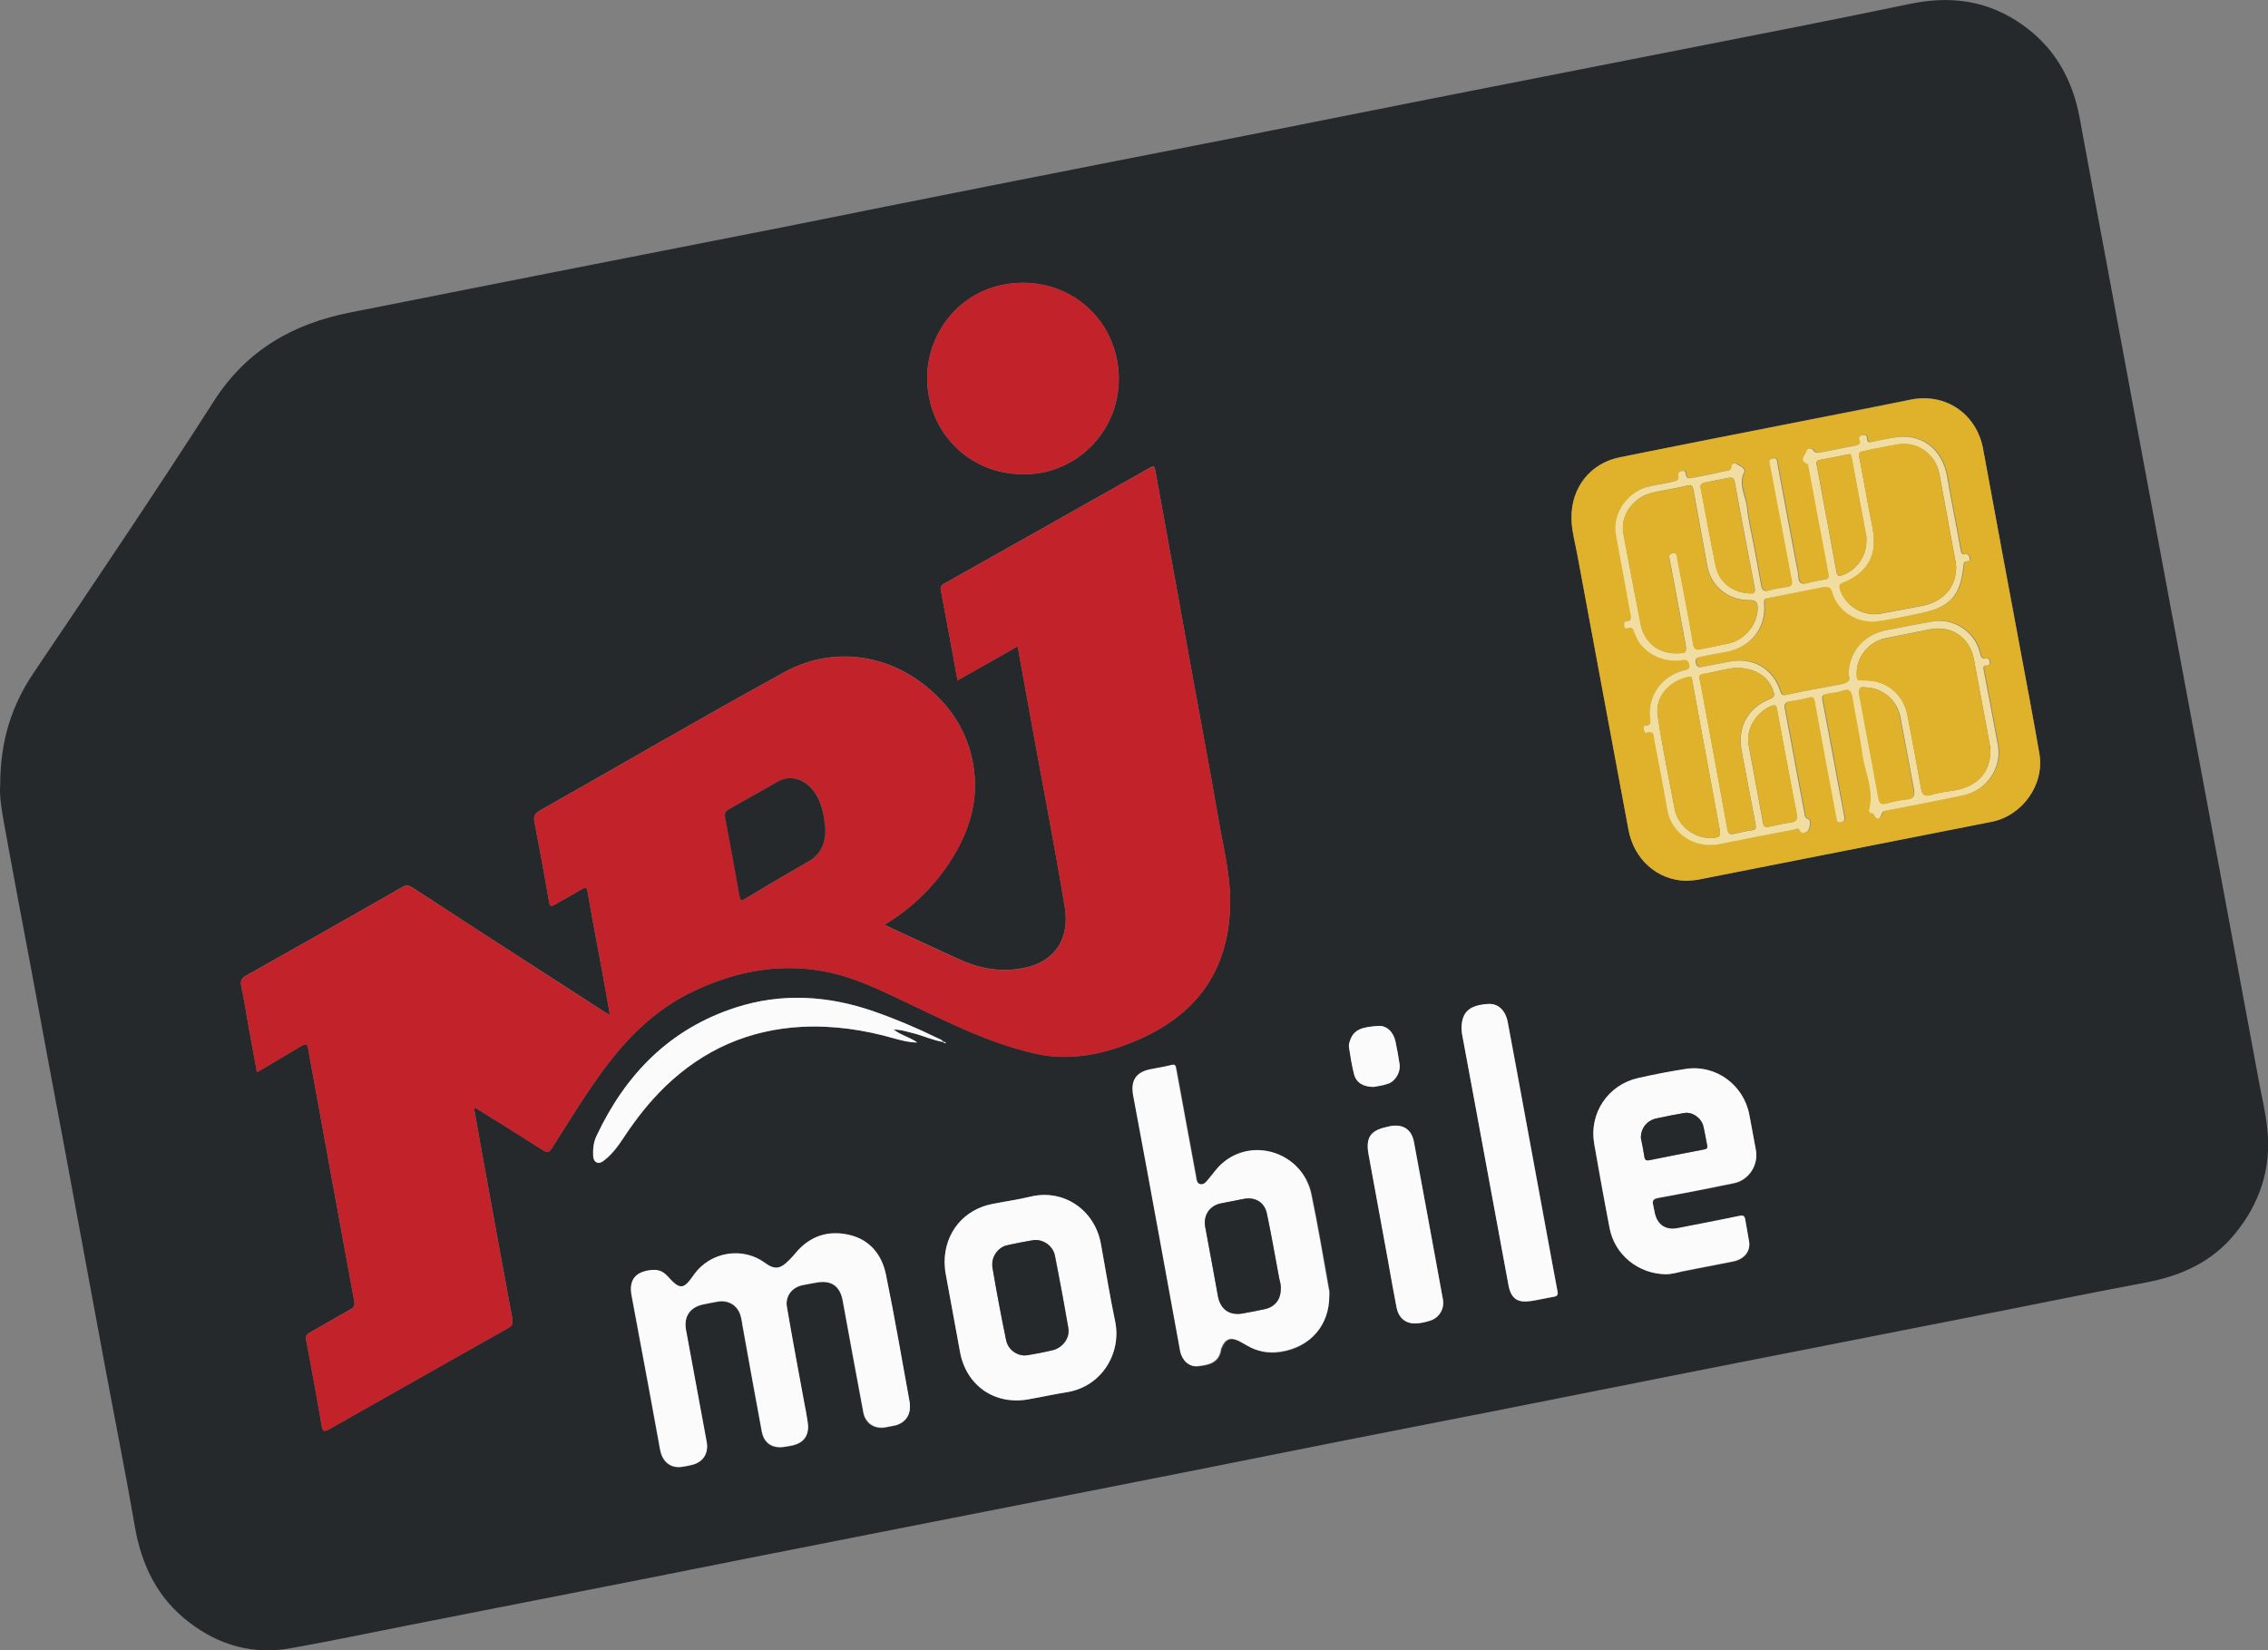 <?xml version="1.0" encoding="utf-8"?>
<!DOCTYPE svg PUBLIC "-//W3C//DTD SVG 1.1//EN" "http://www.w3.org/Graphics/SVG/1.1/DTD/svg11.dtd">
<svg x="0px" y="0px" width="100%" height="100%" viewBox="0, 0, 1000, 727.6" preserveAspectRatio="xMidYMid" font-size="0" id="Layer_1" xml:space="preserve" enable-background="new 0 0 1000 727.6" xmlns="http://www.w3.org/2000/svg" xmlns:xlink="http://www.w3.org/1999/xlink" xmlns:xml="http://www.w3.org/XML/1998/namespace" version="1.1">
  <rect x="0" y="0" width="1000" height="727.6" fill="#808080" stroke="none"/>
  <style xml:space="preserve" type="text/css">
	.st0{fill:#25292B;}
	.st1{fill:#C2222A;}
	.st2{fill:#E0B12A;}
	.st3{fill:#FCFBFB;}
	.st4{fill:#F1DD9F;}
</style>
  <g id="E7NabW.tif" xml:space="preserve">
    <g xml:space="preserve">
      <path d="M0.1 346 C0.1 327 5 311.3 14.7 296.9 C41.5 257.1 68.4 217.3 94.3 176.9 C108.7 154.4 129.1 142.8 154.4 137.8 C183.4 132.1 212.3 126.3 241.3 120.6 C276.2 113.7 311.2 106.9 346.1 100 C376 94 405.8 88 435.7 82.1 C473.5 74.6 511.4 67.2 549.2 59.8 C576 54.5 602.8 49.1 629.7 43.8 C664.6 36.9 699.6 30.1 734.5 23.2 C770.4 16.1 806.3 9.2 842.2 1.7 C860.4 -2.1 877 0.3 892.1 11.2 C906.2 21.3 913.9 35.3 917 52.2 C921.2 75.4 925.6 98.5 929.9 121.7 C934 143.8 938.1 165.9 942.2 188 C946.5 210.9 950.7 233.8 955 256.6 C959.5 280.7 964 304.9 968.5 329 C972.6 351 976.7 373 980.8 395 C985.9 422.5 991 450 996.1 477.4 C997.4 484.2 999 491.1 999.7 498 C1001.5 515.3 996.4 530.7 985.4 544.1 C975.2 556.6 961.5 562.7 945.9 565.6 C918.7 570.7 891.7 576.3 864.6 581.6 C826.7 589.1 788.7 596.5 750.7 604 C720 610.1 689.3 616.2 658.5 622.3 C628.6 628.2 598.6 634 568.7 640 C542 645.3 515.3 650.7 488.6 655.9 C453.7 662.8 418.7 669.6 383.8 676.5 C350.1 683.1 316.5 689.8 282.8 696.5 C249.7 703 216.7 709.5 183.6 716 C165.2 719.6 146.8 723.5 128.3 726.8 C111.7 729.8 96.7 725.6 83.4 715.4 C69.5 704.8 62.5 690.4 59.5 673.4 C55.3 649 50.4 624.7 45.9 600.4 C40.2 569.8 34.6 539.2 28.9 508.6 C24 482.5 19.1 456.4 14.3 430.3 C10 407.5 5.7 384.8 1.6 362 C0.5 356 -0.3 350.2 0.1 346 z M415.9 459.5 C416 460 416.4 460 416.8 459.9 C416.9 459.9 416.9 459.8 417 459.7 C416.7 459.6 416.3 459.5 416 459.4 C415.3 458.4 414.1 458.1 413.1 457.6 C404.1 453.2 394.8 449.3 385.4 446 C365.3 439 344.8 437.7 324.4 444.3 C295.3 453.7 275.8 473.7 263.1 500.9 C261.9 503.5 261.4 506.2 261.6 509 C261.7 510.4 261.8 512 263.2 512.6 C264.5 513.2 265.7 512.3 266.7 511.5 C270.3 508.7 272.9 505 275.3 501.3 C280.6 493.3 286.4 485.8 293.4 479.1 C310.2 462.9 330.2 454.1 353.6 452.8 C367.5 452.1 381 454.1 394.3 457.9 C397.6 458.8 400.9 459.8 404.5 459.7 C401.4 457.4 397.6 456.6 394.1 454 C397.3 454 399.8 454.9 402.3 455.5 C406.9 456.6 411.2 458.7 415.9 459.5 z M268.9 447.5 C267.9 447 267.6 446.8 267.2 446.6 C255.5 439 243.7 431.5 232 423.9 C215.2 413.1 198.5 402.2 181.8 391.3 C180.3 390.4 179.2 390.1 177.5 391.1 C154.5 404.2 131.5 417.3 108.5 430.2 C106.4 431.4 105.9 432.7 106.4 435 C107.7 441 108.6 447.1 109.7 453.2 C110.9 459.6 112.1 466.1 113.3 472.8 C120.1 468.8 126.5 465.1 132.9 461.2 C134.8 460 135.6 460.2 135.9 462.5 C136.4 465.8 137.1 469.2 137.7 472.5 C143.8 506.3 150 540.1 156.2 573.8 C156.5 575.5 156.2 576.5 154.5 577.4 C148.5 580.7 142.6 584.3 136.6 587.6 C135.2 588.4 134.7 589.2 135 590.9 C137.4 603.4 139.7 615.9 141.8 628.5 C142.2 631.1 142.8 631.6 145.2 630.2 C171.4 615.3 197.6 600.5 223.9 585.7 C225.7 584.7 226.3 583.7 225.9 581.5 C221.3 556.7 216.8 532 212.3 507.2 C211.2 501 210.1 494.9 209 488.7 C210.1 488.6 210.7 489.2 211.4 489.6 C220.7 495.4 230.1 501.2 239.3 507.1 C241.3 508.4 242.1 508.2 243.4 506.2 C250.8 494.6 257.9 482.8 266.1 471.7 C276.9 457.1 289.4 444.7 306.1 436.9 C325.4 427.8 345.3 424.3 366.3 428.9 C378 431.5 388.6 436.8 399.4 441.9 C415.2 449.3 430.7 457.3 447.5 462.2 C454 464.1 460.6 465.8 467.4 466 C479.8 466.3 491.5 463.1 502.7 458.1 C528.8 446.5 542.3 426.4 542.4 397.5 C542.4 385.2 539.3 373.4 537.3 361.5 C533 336.8 528.3 312.1 523.9 287.5 C519.1 261.2 514.4 234.8 509.6 208.5 C509 205.1 508.9 205.1 506 206.8 C487.5 217.2 469 227.7 450.5 238.1 C439.3 244.4 428.1 250.7 416.9 257 C415.7 257.7 414.4 258.2 414.8 260.1 C417.3 273.3 419.7 286.4 422.2 300 C431.1 295 439.7 290.1 448.7 285 C450.9 297.1 453 308.7 455.1 320.3 C459.9 346.9 465.1 373.5 469.5 400.2 C471.6 413 465.9 423.9 451.6 426.8 C442.1 428.7 432.9 427.4 424.1 423.5 C417 420.4 410 417 402.9 413.8 C398.7 411.9 394.5 409.9 390 407.8 C391.3 406.9 392.1 406.4 393 405.9 C403.7 398.8 412.6 389.9 419.5 379 C428.1 365.3 432.2 350.7 428.6 334.5 C425.7 321.2 418.4 310.6 407.8 302.2 C389.1 287.4 365.5 285.7 346.2 296.2 C310 316 274.3 336.9 238.4 357.2 C236.3 358.4 235.1 359.4 235.6 362.2 C237.9 374 240.1 385.9 242.1 397.7 C242.5 399.8 243.2 399.7 244.6 398.9 C248.5 396.7 252.4 394.5 256.3 392.2 C257.9 391.3 258.6 390.7 259.1 393.3 C261.1 405 263.3 416.6 265.5 428.3 C266.7 434.5 267.7 440.7 268.9 447.5 z M743.6 388.4 C745.4 388.2 747.2 388.2 748.9 387.8 C792 379.3 835.1 370.8 878.2 362.3 C891.8 359.6 901.6 345.9 899.2 332.3 C896.6 317.2 893.7 302.1 890.9 287 C885.4 257.3 879.8 227.7 874.4 198 C871.5 182.4 857.8 173 842.3 176.2 C827.6 179.2 812.8 182 798 185 C770.1 190.5 742.1 196 714.2 201.6 C701.2 204.2 692.8 214.9 692.9 228.2 C692.9 233.8 694.5 239.2 695.5 244.7 C703 285.1 710.6 325.4 718 365.7 C720.4 379 730.8 388.3 743.6 388.4 z M401.2 620 C401.1 619.5 401.1 619 401 618.5 C397.6 599.8 394.4 581.1 390.6 562.5 C388.8 553.8 383.7 547 374.7 544.8 C365.4 542.5 357.2 545.1 350.8 552.6 C349.9 553.7 349 554.7 348 555.7 C344 559.7 341.6 560.3 337.1 557 C327.6 550 313.1 551.8 305.7 562.5 C301.2 568.9 299.7 569 294.4 563.1 C291.8 560.2 289.5 559.8 285.7 560.4 C279.6 561.4 277.3 565.1 278.4 571.4 C280.9 585 283.5 598.6 286 612.2 C287.7 621.3 289.3 630.4 291 639.5 C292 644.7 295.6 647.6 300.4 647 C302 646.8 303.5 646.4 305.1 646.1 C310 644.8 312.4 641 311.5 636 C308.5 619.6 305.4 603.1 302.4 586.7 C301.3 580.9 304.1 576.7 309.8 575.4 C312 574.9 314.3 574.5 316.5 574.1 C321.4 573.3 325.5 576 326.6 580.8 C326.9 582.1 327.1 583.3 327.3 584.6 C330.1 600.2 332.9 615.7 335.8 631.3 C336.8 636.4 340.3 638.9 345.5 638.2 C346.7 638 347.9 637.8 349 637.6 C354.3 636.6 356.8 633.2 356.1 627.7 C355.7 624.6 355.1 621.6 354.5 618.6 C352 604.6 349.3 590.6 346.9 576.6 C346.1 571.9 349 567.9 353.6 566.9 C355.7 566.4 357.9 566 360 565.7 C366.5 564.5 370.3 567.2 371.5 573.7 C374.5 590.1 377.5 606.6 380.6 623 C381.5 627.9 385.7 630.5 390.6 629.5 C392 629.2 393.4 629 394.7 628.7 C399 627.5 401.4 624.2 401.2 620 z M450.9 209.1 C473.3 209.7 493.2 191.4 493.3 167.2 C493.3 143.3 474.8 124.7 451 124.7 C424.8 124.8 408.8 145.9 408.8 166.6 C408.8 190.4 427.2 209.1 450.9 209.1 z M586.1 571.4 C586.1 570.4 586.3 569.4 586.1 568.4 C583.6 554.5 581.3 540.6 578.4 526.7 C574.5 508.4 552.4 501.1 538.8 513.5 C536.5 515.6 534.8 518.2 532.8 520.5 C531.9 521.5 530.8 522.7 529.3 522.3 C527.9 521.9 527.8 520.4 527.6 519.1 C524.6 503.2 521.7 487.2 518.8 471.3 C518.5 469.9 518.3 469.4 516.8 469.8 C513.7 470.5 510.6 471 507.4 471.7 C501 473 498.7 476.8 499.9 483.2 C503.8 504.1 507.7 525.1 511.5 546 C514.6 562.6 517.6 579.3 520.6 595.9 C521.4 600.1 524.6 602.9 528.2 602.6 C533 602.1 537.7 601.2 538.6 595.1 C538.6 594.8 538.8 594.5 538.9 594.3 C540.5 590.5 542.9 589.7 546.5 591.5 C547.7 592.1 548.8 592.8 549.9 593.4 C554.6 596.1 559.6 597.1 565.1 596.2 C577.8 594 586.1 584.5 586.1 571.4 z M734.6 561.9 C736.7 561.9 739.2 561.3 741.7 560.8 C749.2 559.3 756.7 557.9 764.2 556.4 C769.1 555.4 771.9 551.9 771.2 547.6 C770.7 544.4 770 541.1 769.5 537.9 C769.3 536.4 768.7 536 767.1 536.3 C758 538.2 748.9 539.9 739.9 541.7 C734.4 542.8 730.7 540.4 729.6 535 C729.4 533.8 729.2 532.6 728.9 531.5 C728.4 529.6 729 528.8 731.1 528.4 C742.2 526.3 753.4 524.2 764.5 521.9 C771.1 520.5 775.4 513.9 774.2 507.3 C773.3 502.1 772.3 496.9 771.3 491.7 C768.9 478.6 756.6 469.6 743.5 471.5 C736.3 472.6 729.2 474 722.1 475.6 C709 478.6 700.6 491.1 702.9 504.4 C705 516.9 707.3 529.3 709.7 541.7 C711.9 553.3 722.3 561.8 734.6 561.9 z M416.5 556.5 C416.6 558.1 416.6 559.7 416.9 561.3 C419 572.9 421.2 584.6 423.3 596.2 C426 610.9 438.4 619.7 453.2 617.1 C459 616.1 464.7 614.8 470.5 613.9 C486.1 611.3 494.5 596.4 491.7 582.8 C489.3 571.4 487.5 559.9 485.4 548.5 C482.7 533.5 468.9 524.2 454.3 527.7 C448.8 529 443.2 529.8 437.6 530.9 C424.9 533.3 416.5 543.6 416.5 556.5 z M644.4 453.8 C644.4 454 644.5 455 644.7 455.9 C646.5 466 648.4 476.1 650.3 486.1 C655.2 513 660.2 539.9 665.2 566.8 C666.3 572.6 669.1 574.6 675 573.8 C678.4 573.3 681.8 572.4 685.2 571.9 C686.7 571.6 687.1 570.9 686.8 569.5 C685.5 562.9 684.3 556.2 683.1 549.6 C678.2 523 673.3 496.4 668.4 469.8 C667.2 463.5 666.1 457.3 664.9 451 C663.9 445.5 660.6 442.4 656.1 442.8 C647.8 443.3 644.5 446.2 644.4 453.8 z M623.8 583.6 C626.2 583.6 628.6 583.1 630.8 582.4 C634.6 581.2 637 577.2 636.3 573.2 C632 550 627.8 526.8 623.5 503.6 C622.5 498.3 619 495.8 613.6 496.6 C612.8 496.7 612 496.9 611.3 497.1 C604.2 498.6 602.1 502 603.5 509.1 C606.4 524.7 609.3 540.4 612.1 556.1 C613.3 562.9 614.5 569.6 615.8 576.4 C616.5 580.9 619.5 583.5 623.8 583.6 z M605.7 479.3 C607.2 479 609.7 478.7 612 477.9 C615.3 476.8 617.6 472.8 617.1 469.3 C616.6 466 616 462.6 615.3 459.3 C614.4 455 611.4 452.1 607.6 452.4 C600.8 452.9 596.8 453.7 595.2 459 C594.9 459.9 594.6 461 594.8 461.9 C595.4 465.8 596.1 469.7 597 473.6 C597.9 477.3 601 479.3 605.7 479.3 z" xml:space="preserve" class="st0" style="fill:#25292B;" />
      <path d="M268.9 447.5 C267.7 440.7 266.6 434.5 265.5 428.4 C263.4 416.7 261.1 405.1 259.1 393.4 C258.7 390.8 257.9 391.4 256.3 392.3 C252.4 394.6 248.5 396.7 244.6 399 C243.2 399.8 242.4 399.9 242.1 397.8 C240 385.9 237.9 374.1 235.6 362.3 C235.1 359.5 236.2 358.5 238.4 357.3 C274.3 337 310 316.1 346.2 296.3 C365.4 285.8 389.1 287.5 407.8 302.3 C418.4 310.7 425.7 321.3 428.6 334.6 C432.2 350.7 428.1 365.4 419.5 379.1 C412.6 390 403.7 398.9 393 406 C392.2 406.5 391.3 407.1 390 407.9 C394.5 410 398.7 412 402.9 413.9 C410 417.2 417 420.5 424.1 423.6 C432.9 427.4 442.1 428.8 451.6 426.9 C466 424 471.6 413.1 469.5 400.3 C465.1 373.6 459.9 347 455.1 320.4 C453 308.8 450.9 297.1 448.7 285.1 C439.7 290.2 431.1 295.1 422.2 300.1 C419.7 286.6 417.3 273.4 414.8 260.2 C414.4 258.3 415.7 257.8 416.9 257.1 C428.1 250.8 439.3 244.5 450.5 238.2 C469 227.8 487.5 217.3 506 206.9 C508.9 205.3 508.9 205.2 509.6 208.6 C514.4 234.9 519.1 261.3 523.9 287.6 C528.4 312.3 533.1 336.9 537.3 361.6 C539.4 373.5 542.5 385.3 542.4 397.6 C542.3 426.5 528.8 446.5 502.7 458.2 C491.5 463.2 479.8 466.4 467.4 466.1 C460.6 465.9 454 464.3 447.5 462.3 C430.7 457.4 415.1 449.4 399.4 442 C388.7 436.9 378 431.6 366.3 429 C345.3 424.3 325.4 427.9 306.1 437 C289.4 444.8 276.9 457.2 266.1 471.8 C257.9 482.9 250.8 494.7 243.4 506.3 C242.1 508.3 241.3 508.4 239.3 507.2 C230.1 501.3 220.7 495.5 211.4 489.7 C210.7 489.3 210.2 488.7 209 488.8 C210.1 495 211.2 501.1 212.3 507.3 C216.8 532.1 221.3 556.9 225.9 581.6 C226.3 583.8 225.7 584.8 223.9 585.8 C197.7 600.6 171.4 615.4 145.2 630.3 C142.8 631.7 142.2 631.2 141.8 628.6 C139.6 616 137.3 603.5 135 591 C134.7 589.3 135.1 588.5 136.6 587.7 C142.6 584.3 148.5 580.8 154.5 577.5 C156.1 576.6 156.5 575.6 156.2 573.9 C150 540.1 143.9 506.3 137.7 472.6 C137.1 469.3 136.4 466 135.9 462.6 C135.6 460.3 134.8 460.1 132.9 461.3 C126.5 465.2 120 468.9 113.3 472.9 C112 466.2 110.8 459.7 109.7 453.3 C108.6 447.2 107.6 441.1 106.4 435.1 C105.9 432.8 106.3 431.5 108.5 430.3 C131.5 417.3 154.5 404.3 177.5 391.2 C179.2 390.2 180.3 390.5 181.8 391.4 C198.5 402.3 215.3 413.1 232 424 C243.7 431.6 255.5 439.2 267.2 446.7 C267.6 446.7 267.9 446.9 268.9 447.5 z M363.9 365.3 C363.3 360.4 362.8 354.3 359.1 349.2 C355 343.5 348.8 341.6 343.4 344.5 C336 348.6 328.7 352.9 321.3 357 C319.9 357.8 319.4 358.7 319.8 360.4 C322 371.8 324.1 383.3 326.1 394.8 C326.5 397.2 327 397.3 329 396.1 C338.1 390.7 347.2 385.3 356.3 380 C361.5 377 364 372.5 363.9 365.3 z" xml:space="preserve" class="st1" style="fill:#C2222A;" />
      <path d="M743.6 388.4 C730.8 388.2 720.4 379 718 365.8 C710.5 325.4 702.9 285.1 695.5 244.8 C694.5 239.3 692.9 233.9 692.9 228.3 C692.8 215 701.2 204.3 714.2 201.7 C742.1 196 770.1 190.6 798 185.1 C812.8 182.2 827.5 179.4 842.3 176.3 C857.8 173.1 871.6 182.5 874.4 198.1 C879.8 227.8 885.4 257.4 890.9 287.1 C893.7 302.2 896.6 317.2 899.2 332.4 C901.5 346 891.7 359.7 878.2 362.4 C835.1 370.9 792 379.4 748.9 387.9 C747.2 388.2 745.4 388.3 743.6 388.4 z M815.1 297.6 C816.3 300.6 814.1 301.3 811.3 301.8 C803.6 303.2 795.8 304.6 788.1 306.3 C786.2 306.7 785.7 306.2 785.2 304.6 C782 294.8 773.5 289.8 763.3 291.6 C759.3 292.3 755.3 293.1 751.3 293.9 C749.7 294.2 748.4 294.3 748 292.2 C747.6 290.2 748.7 289.8 750.2 289.5 C753.7 288.8 757.2 288.1 760.8 287.5 C772 285.7 779.2 276.8 778.1 265.9 C777.9 264.1 778.9 263.9 780.1 263.6 C788.2 262 796.3 260.4 804.4 258.8 C806.4 258.4 807.5 258.6 808.2 261.1 C810.5 269.7 819.6 274.9 827.8 273.9 C834.3 273.1 840.7 271.6 847.2 270.3 C860.2 267.6 864.7 262.6 866 249.4 C866.1 248.4 866.3 247.7 867.4 247.4 C868.2 247.2 869 247.2 868.7 246 C868.4 244.9 868.1 244.1 866.8 244.3 C865.4 244.6 865 243.8 864.8 242.5 C862.9 231.8 860.7 221.2 858.9 210.5 C856.8 197.8 847.5 190.7 835.2 192.9 C832.2 193.4 829.1 194 826.1 194.7 C824.6 195.1 823.5 195.1 823.5 193.2 C823.5 191.8 822.8 191.5 821.5 191.8 C820.4 192.1 819.7 192.6 820.2 193.9 C820.9 195.8 819.7 196.1 818.3 196.4 C813.2 197.4 808.1 198.4 803.1 199.4 C801.9 199.6 800.7 199.9 799.7 198.4 C798.8 197.1 797 198 796.8 198.8 C796.5 200.6 793.1 203 797.3 204.5 C797.6 204.6 797.7 205.6 797.8 206.2 C800.7 221.8 803.7 237.5 806.6 253.1 C806.9 254.4 806.6 255.1 805.1 255.4 C802.6 255.8 800 256.3 797.5 257 C794.6 257.8 793.3 257.1 793.2 254 C793.1 252.2 792.6 250.5 792.3 248.7 C789.5 233.9 786.8 219.2 784 204.4 C783.8 203.1 783.8 201.6 781.8 202.1 C779.8 202.6 780.5 203.9 780.8 205.2 C784 222.1 787.1 239 790.4 255.9 C790.8 257.8 790.1 258.4 788.4 258.7 C785.7 259.2 782.9 259.7 780.2 260.3 C778.1 260.8 777.1 260.2 776.8 258 C775.8 252 774.6 246.1 773.5 240.1 C772.5 234.7 771.1 229.4 770.6 223.9 C770.1 218.7 766.7 213.8 769.3 208.1 C770.2 206.3 767.1 205.4 765.7 204.3 C765.3 204 763.8 204.5 763.8 205.3 C763.8 207.7 761.9 207.4 760.7 207.7 C755.8 208.8 750.9 209.6 746.1 210.7 C744.6 211 743.9 210.6 743.6 209.1 C743.4 208.4 743.6 207.2 742 207.6 C740.7 207.9 740 208.4 740.3 209.8 C740.7 211.6 739.6 211.8 738.2 212.2 C733.9 213.2 729.5 213.5 725.4 215 C718.1 217.5 711.1 226 712.8 235.7 C714.8 247.4 717 259 719.2 270.6 C719.5 272.1 720.2 273.7 717.6 273.8 C716.3 273.9 716.4 274.9 716.5 275.8 C716.6 277 717.3 277.3 718.4 276.9 C719.9 276.3 720.4 277.1 720.8 278.5 C721.6 281.1 722.9 283.4 724.9 285.4 C729.8 290.3 735.7 292 742.4 291 C744.2 290.7 744.9 291.6 745.2 293.2 C745.5 295 744.4 295.1 743.2 295.4 C734 297.5 726.6 305.7 727.9 316.9 C728.1 318.3 728.3 319.8 726.1 319.8 C725 319.8 724.8 320.6 725.1 321.5 C725.3 322.2 725.4 323.4 726.5 323 C729.8 321.8 729.4 324.5 729.7 326.1 C731.7 336.4 733.8 346.8 735.5 357.2 C737.1 366.8 747 374.5 758.7 372.1 C769.6 369.9 780.6 367.8 791.5 365.7 C792.3 365.5 793.3 364.7 793.8 366 C794.6 367.9 796.1 367.3 797 366.6 C798.5 365.6 798.9 361.6 797.7 361.2 C795.8 360.6 796 359.2 795.8 357.9 C794.2 349.4 792.6 340.9 791 332.4 C789.8 325.8 788.6 319.3 787.3 312.7 C786.9 310.7 787.2 309.3 789.7 309.1 C792.5 308.8 795.2 308.2 797.9 307.5 C799.7 307 800.2 307.3 800.5 309.3 C803.6 326.3 806.8 343.3 810 360.4 C810.2 361.5 810.1 362.9 812.1 362.4 C813.9 362 813.6 360.9 813.4 359.7 C812.8 356.4 812.1 353.1 811.5 349.7 C809 336 806.5 322.3 803.8 308.6 C803.4 306.6 804.2 306.2 805.7 305.9 C808 305.5 810.5 305.3 812.7 304.5 C815.7 303.5 816.6 304.6 817.1 307.4 C818.4 315.6 820.3 323.8 821.4 332.1 C822.5 340.4 826.8 348.3 824.4 357 C824.2 357.7 824.6 358.4 825.5 358.5 C826.1 358.6 826.5 358.8 826.8 359.5 C827.9 362 829.4 360.5 829.8 359.3 C830.3 357.7 831.1 357.6 832.3 357.3 C843.5 355.1 854.8 353 866 350.6 C876.3 348.4 883 338.4 881.2 328.5 C879.2 317.5 877.1 306.6 875 295.7 C874.7 294.3 874.6 293.3 876.4 293.3 C877.2 293.3 877.7 292.9 877.6 292 C877.5 291.2 877.3 290.1 876.3 290.3 C873.5 290.8 873.6 288.7 873.1 287.1 C870.6 278.1 861.4 272.3 852.1 274 C845.2 275.2 838.4 276.5 831.6 277.9 C821.5 280.1 815.1 287.7 815.1 297.6 z" xml:space="preserve" class="st2" style="fill:#E0B12A;" />
      <path d="M401.2 620 C401.4 624.2 398.9 627.5 394.8 628.5 C393.4 628.8 392.1 629 390.7 629.3 C385.8 630.3 381.6 627.6 380.7 622.8 C377.6 606.4 374.6 589.9 371.6 573.5 C370.4 567.1 366.7 564.4 360.1 565.5 C357.9 565.9 355.8 566.3 353.7 566.7 C349.1 567.7 346.1 571.7 347 576.4 C349.4 590.4 352 604.4 354.6 618.4 C355.2 621.4 355.8 624.5 356.2 627.5 C356.9 632.9 354.4 636.3 349.1 637.4 C347.9 637.6 346.8 637.9 345.6 638 C340.4 638.7 336.8 636.2 335.9 631.1 C333 615.5 330.2 600 327.4 584.4 C327.2 583.1 327 581.8 326.7 580.6 C325.5 575.8 321.5 573.1 316.6 573.9 C314.3 574.3 312.1 574.7 309.9 575.2 C304.2 576.4 301.4 580.6 302.5 586.5 C305.5 602.9 308.6 619.4 311.6 635.8 C312.5 640.8 310.1 644.7 305.2 645.9 C303.7 646.3 302.1 646.6 300.5 646.8 C295.7 647.4 292.1 644.6 291.1 639.3 C289.4 630.2 287.8 621.1 286.1 612 C283.6 598.4 281 584.8 278.5 571.2 C277.3 564.9 279.7 561.3 285.8 560.2 C289.5 559.6 291.9 560 294.5 562.9 C299.8 568.8 301.4 568.7 305.8 562.3 C313.3 551.6 327.7 549.8 337.2 556.8 C341.7 560.1 344.1 559.6 348.1 555.5 C349.1 554.5 350 553.5 350.9 552.4 C357.2 544.9 365.4 542.3 374.8 544.6 C383.8 546.8 389 553.6 390.7 562.3 C394.5 580.9 397.7 599.6 401.1 618.3 C401.2 619 401.2 619.5 401.2 620 z" xml:space="preserve" class="st3" style="fill:#FCFBFB;" />
      <path d="M450.9 209.1 C427.2 209.1 408.8 190.4 408.8 166.6 C408.8 145.9 424.8 124.8 451 124.7 C474.8 124.6 493.3 143.2 493.3 167.2 C493.2 191.4 473.2 209.7 450.9 209.1 z" xml:space="preserve" class="st1" style="fill:#C2222A;" />
      <path d="M586.1 571.4 C586.1 584.5 577.8 593.9 564.8 596 C559.3 596.9 554.3 596 549.6 593.2 C548.5 592.6 547.4 591.9 546.2 591.3 C542.5 589.5 540.2 590.3 538.6 594.1 C538.5 594.4 538.3 594.7 538.3 594.9 C537.4 601 532.8 601.9 527.9 602.4 C524.3 602.8 521.1 599.9 520.3 595.7 C517.3 579.1 514.2 562.4 511.2 545.8 C507.4 524.9 503.5 503.9 499.6 483 C498.4 476.6 500.8 472.8 507.1 471.5 C510.2 470.9 513.4 470.4 516.5 469.6 C518 469.2 518.3 469.7 518.5 471.1 C521.4 487 524.4 503 527.3 518.9 C527.5 520.2 527.6 521.7 529 522.1 C530.5 522.6 531.6 521.4 532.5 520.3 C534.5 518 536.3 515.3 538.5 513.3 C552.1 500.9 574.3 508.2 578.1 526.5 C581 540.3 583.3 554.3 585.8 568.2 C586.2 569.4 586.1 570.4 586.1 571.4 z M564.7 568.4 C564.9 566.9 564.3 565.3 564 563.6 C562.2 554.1 560.6 544.6 558.6 535.2 C557.5 530 553.4 527.7 548.3 528.7 C544.9 529.4 541.5 530 538.1 530.7 C533.2 531.8 530.5 536 531.4 541 C533.3 551.2 535.1 561.3 537 571.5 C538.1 577.4 542.1 580.2 547.9 579.2 C551.1 578.6 554.4 578 557.6 577.3 C562.1 576.4 564.7 573.1 564.7 568.4 z" xml:space="preserve" class="st3" style="fill:#FCFBFB;" />
      <path d="M734.6 561.9 C722.3 561.8 711.9 553.2 709.7 541.5 C707.3 529.1 705.1 516.7 702.9 504.2 C700.6 490.9 709 478.4 722.1 475.4 C729.2 473.8 736.3 472.4 743.5 471.3 C756.6 469.4 768.8 478.4 771.3 491.5 C772.3 496.7 773.2 501.9 774.2 507.1 C775.4 513.7 771.1 520.4 764.5 521.7 C753.4 524 742.3 526.2 731.1 528.2 C729 528.6 728.4 529.4 728.9 531.3 C729.2 532.5 729.3 533.7 729.6 534.8 C730.8 540.2 734.5 542.6 739.9 541.5 C749 539.7 758.1 538 767.1 536.1 C768.7 535.8 769.2 536.2 769.5 537.7 C770 540.9 770.7 544.2 771.2 547.4 C771.9 551.7 769.1 555.2 764.2 556.2 C756.7 557.7 749.2 559.1 741.7 560.6 C739.2 561.3 736.6 561.9 734.6 561.9 z M723.5 501.9 C724 504.3 724.6 507.1 725 509.9 C725.2 511.5 725.8 511.9 727.3 511.6 C735.3 510 743.2 508.4 751.2 506.9 C752.5 506.7 752.9 506.3 752.7 505 C752.1 502.2 751.7 499.3 751 496.5 C750 492.8 746.1 490.2 742.6 490.8 C738.5 491.5 734.4 492.3 730.3 493.2 C726.2 494.1 723.4 497.5 723.5 501.9 z" xml:space="preserve" class="st3" style="fill:#FCFBFB;" />
      <path d="M416.5 556.5 C416.5 543.6 425 533.3 437.6 530.9 C443.2 529.8 448.8 529 454.3 527.7 C468.9 524.1 482.7 533.5 485.4 548.5 C487.5 559.9 489.3 571.4 491.7 582.8 C494.5 596.4 486.1 611.3 470.5 613.9 C464.7 614.8 459 616.1 453.2 617.1 C438.4 619.6 426 610.9 423.3 596.2 C421.2 584.6 419 572.9 416.9 561.3 C416.6 559.7 416.6 558 416.5 556.5 z M456.5 546.8 C455.2 546.8 444.2 548.9 443.1 549.4 C439.4 551 437 554.8 437.7 559.1 C439.5 569.8 441.5 580.4 443.7 591 C444.6 595.4 449 598.3 453.1 597.6 C456.8 597 460.5 596.2 464.2 595.4 C468.7 594.3 471.9 589.9 471.1 585.6 C469.2 574.9 467.3 564.3 465.2 553.7 C464.3 549.7 460.5 546.8 456.5 546.8 z" xml:space="preserve" class="st3" style="fill:#FCFBFB;" />
      <path d="M644.4 453.8 C644.4 446.3 647.7 443.3 656 442.7 C660.5 442.4 663.8 445.4 664.8 450.9 C666 457.2 667.1 463.4 668.3 469.7 C673.2 496.3 678.1 522.9 683 549.5 C684.2 556.2 685.5 562.8 686.7 569.4 C687 570.9 686.6 571.6 685.1 571.8 C681.7 572.4 678.3 573.2 674.9 573.7 C669 574.6 666.2 572.6 665.1 566.7 C660.1 539.8 655.2 512.9 650.2 486 C648.3 475.9 646.5 465.8 644.6 455.8 C644.5 454.9 644.5 453.9 644.4 453.8 z" xml:space="preserve" class="st3" style="fill:#FCFBFB;" />
      <path d="M415.9 459.5 C411.2 458.7 406.8 456.6 402.2 455.5 C399.7 454.9 397.2 454 394 454 C397.5 456.7 401.3 457.4 404.4 459.7 C400.9 459.7 397.5 458.8 394.2 457.9 C380.9 454.1 367.4 452.1 353.5 452.8 C330.2 454 310.1 462.9 293.3 479.1 C286.4 485.8 280.5 493.3 275.2 501.3 C272.7 505.1 270.1 508.7 266.6 511.5 C265.6 512.3 264.4 513.2 263.1 512.6 C261.7 512 261.5 510.4 261.5 509 C261.4 506.2 261.8 503.4 263 500.9 C275.8 473.7 295.3 453.7 324.3 444.3 C344.7 437.7 365.2 439 385.3 446 C394.8 449.3 404 453.2 413 457.6 C414 458.1 415.2 458.4 415.9 459.4 L415.9 459.5 z" xml:space="preserve" class="st3" style="fill:#FCFBFB;" />
      <path d="M623.8 583.6 C619.5 583.6 616.6 581 615.7 576.3 C614.4 569.6 613.2 562.8 612 556 C609.1 540.3 606.3 524.7 603.4 509 C602.1 501.9 604.1 498.5 611.2 497 C612 496.8 612.7 496.6 613.5 496.5 C618.9 495.7 622.4 498.2 623.4 503.5 C627.7 526.7 632 549.9 636.2 573.1 C636.9 577 634.6 581 630.7 582.3 C628.5 583 626.2 583.6 623.8 583.6 z" xml:space="preserve" class="st3" style="fill:#FCFBFB;" />
      <path d="M605.7 479.3 C600.9 479.3 597.9 477.3 597 473.6 C596 469.8 595.4 465.8 594.8 461.9 C594.6 461 594.9 459.9 595.2 459 C596.9 453.8 600.8 452.9 607.6 452.4 C611.4 452.1 614.4 455.1 615.3 459.3 C616 462.6 616.6 465.9 617.1 469.3 C617.6 472.7 615.3 476.8 612 477.9 C609.7 478.7 607.2 479 605.7 479.3 z" xml:space="preserve" class="st3" style="fill:#FCFBFB;" />
      <path d="M416.1 459.4 C416.4 459.5 416.8 459.6 417.1 459.7 C417 459.8 417 459.9 416.9 459.9 C416.5 460 416.1 460 416 459.5 C415.9 459.5 416.1 459.4 416.1 459.4 z" xml:space="preserve" class="st3" style="fill:#FCFBFB;" />
      <path d="M363.9 365.3 C364 372.5 361.5 377 356.2 380 C347.1 385.3 337.9 390.6 328.9 396.1 C326.9 397.3 326.4 397.2 326 394.8 C324 383.3 321.9 371.9 319.7 360.4 C319.4 358.7 319.8 357.8 321.2 357 C328.6 352.9 335.9 348.6 343.3 344.5 C348.6 341.6 354.9 343.5 359 349.2 C362.8 354.4 363.3 360.5 363.9 365.3 z" xml:space="preserve" class="st0" style="fill:#25292B;" />
      <path d="M815.1 297.6 C815.1 287.7 821.5 280.1 831.3 278 C838.1 276.6 845 275.3 851.8 274.1 C861.1 272.4 870.3 278.2 872.8 287.2 C873.3 288.8 873.2 290.9 876 290.4 C877 290.2 877.2 291.3 877.3 292.1 C877.4 293 876.9 293.4 876.1 293.4 C874.2 293.4 874.4 294.5 874.7 295.8 C876.8 306.7 878.9 317.7 880.9 328.6 C882.7 338.6 876 348.5 865.7 350.7 C854.5 353.1 843.3 355.2 832 357.4 C830.8 357.6 829.9 357.8 829.5 359.4 C829.1 360.7 827.7 362.1 826.5 359.6 C826.2 358.9 825.8 358.7 825.2 358.6 C824.3 358.5 824 357.7 824.1 357.1 C826.5 348.4 822.2 340.5 821.1 332.2 C820 323.9 818.1 315.8 816.8 307.5 C816.3 304.7 815.5 303.5 812.4 304.6 C810.2 305.4 807.7 305.5 805.4 306 C803.9 306.3 803.1 306.7 803.5 308.7 C806.2 322.4 808.6 336.1 811.2 349.8 C811.8 353.1 812.5 356.4 813.1 359.8 C813.3 361 813.6 362.1 811.8 362.5 C809.8 362.9 809.9 361.6 809.7 360.5 C806.5 343.5 803.3 326.5 800.2 309.4 C799.9 307.5 799.4 307.2 797.6 307.6 C794.9 308.3 792.2 308.9 789.4 309.2 C786.8 309.5 786.6 310.8 787 312.8 C788.2 319.4 789.5 325.9 790.7 332.5 C792.3 341 793.8 349.5 795.5 358 C795.7 359.3 795.6 360.7 797.4 361.3 C798.6 361.7 798.2 365.6 796.7 366.7 C795.8 367.3 794.3 367.9 793.5 366.1 C793 364.8 792 365.6 791.2 365.8 C780.3 367.9 769.3 370 758.4 372.2 C746.7 374.6 736.9 367 735.2 357.3 C733.4 346.9 731.4 336.6 729.4 326.2 C729.1 324.6 729.5 322 726.2 323.1 C725.2 323.5 725 322.3 724.8 321.6 C724.6 320.7 724.8 319.9 725.8 319.9 C728 319.9 727.8 318.5 727.6 317 C726.3 305.8 733.8 297.6 742.9 295.5 C744.1 295.2 745.2 295 744.9 293.3 C744.6 291.7 743.9 290.8 742.1 291.1 C735.4 292 729.5 290.3 724.6 285.5 C722.6 283.5 721.4 281.2 720.5 278.6 C720 277.2 719.6 276.4 718.1 277 C717 277.4 716.3 277.1 716.2 275.9 C716.1 275 716 274 717.3 273.9 C719.8 273.8 719.1 272.2 718.9 270.7 C716.8 259.1 714.6 247.4 712.5 235.8 C710.8 226.1 717.8 217.6 725.1 215.1 C729.3 213.7 733.7 213.4 737.9 212.3 C739.4 211.9 740.4 211.7 740 209.9 C739.7 208.5 740.4 208 741.7 207.7 C743.2 207.3 743.1 208.5 743.3 209.2 C743.6 210.7 744.4 211.1 745.8 210.8 C750.7 209.8 755.6 208.9 760.4 207.8 C761.7 207.5 763.5 207.8 763.5 205.4 C763.5 204.6 765 204.1 765.4 204.4 C766.8 205.5 769.9 206.4 769 208.2 C766.3 213.9 769.8 218.8 770.3 224 C770.8 229.4 772.2 234.8 773.2 240.2 C774.3 246.2 775.5 252.1 776.5 258.1 C776.9 260.3 777.8 261 779.9 260.4 C782.6 259.7 785.3 259.2 788.1 258.8 C789.8 258.5 790.5 257.9 790.1 256 C786.9 239.1 783.7 222.2 780.5 205.3 C780.3 204 779.6 202.7 781.5 202.2 C783.6 201.7 783.5 203.2 783.7 204.5 C786.4 219.3 789.2 234 792 248.8 C792.3 250.6 792.8 252.3 792.9 254.1 C793 257.2 794.3 257.9 797.2 257.1 C799.7 256.4 802.2 255.9 804.8 255.5 C806.3 255.3 806.5 254.6 806.3 253.2 C803.3 237.6 800.4 221.9 797.5 206.3 C797.4 205.7 797.3 204.8 797 204.6 C792.8 203.1 796.2 200.7 796.5 198.9 C796.7 198 798.5 197.1 799.4 198.5 C800.4 200 801.5 199.7 802.8 199.5 C807.9 198.5 813 197.5 818 196.5 C819.4 196.2 820.7 195.9 819.9 194 C819.4 192.7 820.1 192.2 821.2 191.9 C822.4 191.6 823.2 191.9 823.2 193.3 C823.2 195.3 824.3 195.2 825.8 194.8 C828.8 194.1 831.8 193.5 834.9 193 C847.2 190.8 856.5 197.9 858.6 210.6 C860.4 221.3 862.6 231.9 864.5 242.6 C864.7 243.9 865.1 244.7 866.5 244.4 C867.9 244.2 868.2 245 868.4 246.1 C868.7 247.4 867.9 247.4 867.1 247.5 C866 247.7 865.8 248.4 865.7 249.5 C864.4 262.7 859.9 267.7 846.9 270.4 C840.5 271.7 834.1 273.2 827.5 274 C819.4 275 810.2 269.8 807.9 261.2 C807.2 258.8 806.1 258.6 804.1 258.9 C796 260.5 787.9 262.1 779.8 263.7 C778.6 263.9 777.6 264.1 777.8 266 C778.9 277 771.6 285.9 760.5 287.6 C757 288.2 753.5 288.9 749.9 289.6 C748.4 289.9 747.3 290.3 747.7 292.3 C748.2 294.4 749.4 294.4 751 294 C755 293.2 759 292.4 763 291.7 C773.2 289.9 781.7 294.9 784.9 304.7 C785.4 306.3 785.9 306.8 787.8 306.4 C795.5 304.7 803.2 303.3 811 301.9 C814.1 301.3 816.3 300.6 815.1 297.6 z M862.5 250.2 C862.5 249.8 862.4 248.6 862.2 247.5 C859.9 234.8 857.5 222.1 855.2 209.4 C853.6 200.5 845.8 194.6 837 196 C831.8 196.8 826.7 198 821.5 199 C820.1 199.3 819.4 199.7 819.8 201.6 C821.8 211.8 823.5 222.1 825.6 232.4 C828 244.5 824 252.4 812.6 257.1 C811.2 257.7 810.9 258.3 811.3 259.8 C813.5 267.2 821.6 272.1 829.4 270.6 C835.5 269.4 841.7 268.3 847.9 267.1 C856.7 265.3 862.5 259 862.5 250.2 z M877.6 331.4 C877.6 330.9 877.6 329.4 877.3 328.1 C875 315.6 872.6 303.1 870.3 290.6 C868.5 281.1 860.4 275.6 850.9 277.5 C844.3 278.8 837.6 280.2 831 281.5 C824.4 282.9 818.9 289.3 818.7 295.9 C818.6 300 818.6 300 822.6 300 C831.8 300 839.2 306.1 841 315.2 C843.1 325.9 845.1 336.7 847 347.5 C847.5 350.3 848.3 351.4 851.4 350.5 C854.9 349.4 858.6 349.1 862.2 348.4 C871.7 346.8 877.5 340.6 877.6 331.4 z M738.9 288.1 C743.5 288.1 743.9 287.8 743.1 283.6 C740.9 271.5 738.6 259.4 736.3 247.2 C736 245.8 735.4 244.3 737.5 243.9 C739.6 243.5 739.4 245.2 739.6 246.4 C742 258.9 744.4 271.4 746.6 284 C747 286.5 748.2 286.6 750 286.2 C754.1 285.4 758.2 284.6 762.3 283.7 C769.4 282.1 774.7 275.5 775 268.5 C775.1 265.6 774.3 264.6 771.2 264.6 C762 264.7 754.5 258.5 752.8 249.7 C752.2 246.4 751.6 243 751 239.7 C749.6 231.9 748.1 224 746.7 216.2 C746.4 214.6 746.1 213.5 743.9 214.1 C738.8 215.4 733.5 216.1 728.4 217.3 C720.1 219.2 714.4 227.3 715.8 235.1 C718.2 248.4 720.8 261.7 723.4 275 C724.9 283.1 731 288.1 738.9 288.1 z M765.7 294.5 C761.3 294.7 756.1 296.4 750.7 297.3 C749.2 297.5 749.2 298.5 749.5 299.8 C750.3 303.3 750.9 306.8 751.5 310.3 C754.9 328.8 758.4 347.3 761.7 365.8 C762 367.7 763 368.1 764.6 367.7 C767.2 367.1 769.8 366.5 772.5 366.1 C774.2 365.9 774.3 365.2 774.1 363.7 C772 353 770.1 342.2 768 331.5 C765.9 320.9 770.4 312.2 780.5 308.2 C782.3 307.5 782.5 306.7 782 305.1 C780.2 298.7 774.1 294.5 765.7 294.5 z M754 369.5 C758.2 369.5 758.8 368.9 758.2 365.6 C754.2 343.7 750.1 321.8 746.1 300 C746 299.2 746 298.3 744.8 298.5 C736.7 299.9 729.6 306.9 730.9 315.5 C732.9 329.3 735.8 343.1 738.4 356.8 C739.9 364.1 746.6 369.5 754 369.5 z M822.4 303.1 C819.9 302.5 819.4 304 819.9 306.3 C820.9 311.7 821.9 317.1 822.9 322.4 C824.7 332.3 826.6 342.2 828.4 352 C828.8 354.1 829.7 354.8 831.9 354.2 C834.9 353.4 837.9 352.7 841 352.4 C844.2 352.1 844.3 350.5 843.9 348 C841.9 337.3 839.9 326.7 837.9 316 C836.3 308.6 830.1 303.3 822.4 303.1 z M822.9 238.9 C822.9 238.2 823 237.5 822.9 236.8 C820.7 225 818.5 213.2 816.3 201.4 C816.1 200.3 815.7 200.1 814.7 200.4 C810.6 201.3 806.5 202 802.4 202.8 C801.1 203 800.7 203.6 801 205 C801.8 208.8 802.4 212.6 803.1 216.4 C805.3 228.3 807.6 240.2 809.7 252.1 C810 253.9 810.7 254.3 812.5 253.6 C818.6 251.3 822.9 245.3 822.9 238.9 z M770.8 326 C770.8 326.5 770.7 327 770.8 327.5 C773 339.4 775.2 351.3 777.4 363.2 C777.7 364.7 778.6 364.8 779.8 364.6 C783 364 786.2 363.1 789.4 362.7 C792.4 362.4 792.6 360.9 792.1 358.5 C790.9 352.6 789.8 346.6 788.7 340.7 C787 331.4 785.2 322.2 783.5 312.9 C783.2 311.1 782.7 310.6 780.8 311.4 C775 313.9 770.8 319.9 770.8 326 z M771.6 261.7 C772.9 261.8 774.1 261.6 773.7 259.3 C770.7 243.8 767.8 228.3 764.9 212.7 C764.6 210.8 763.8 210.4 762.2 210.7 C758.7 211.4 755.2 212.1 751.7 212.8 C750.3 213.1 749.6 213.7 749.9 215.2 C752.1 226.6 754.1 238.1 756.5 249.5 C757.9 256.7 763.8 261.4 771.6 261.7 z" xml:space="preserve" class="st4" style="fill:#F1DD9F;" />
      <path d="M564.7 568.4 C564.7 573.1 562.1 576.3 557.6 577.3 C554.4 578 551.2 578.6 547.9 579.2 C542 580.2 538.1 577.4 537 571.5 C535.2 561.3 533.3 551.2 531.4 541 C530.5 536.1 533.2 531.8 538.1 530.7 C541.5 530 544.9 529.4 548.3 528.7 C553.4 527.7 557.5 530.1 558.6 535.2 C560.6 544.6 562.2 554.1 564 563.6 C564.4 565.3 564.9 566.9 564.7 568.4 z" xml:space="preserve" class="st0" style="fill:#25292B;" />
      <path d="M723.5 501.9 C723.4 497.5 726.2 494.1 730.3 493.2 C734.4 492.3 738.5 491.5 742.6 490.8 C746.1 490.2 750 492.8 751 496.5 C751.7 499.3 752.1 502.1 752.7 505 C753 506.3 752.5 506.7 751.2 506.9 C743.2 508.4 735.2 510 727.3 511.6 C725.8 511.9 725.2 511.5 725 509.9 C724.6 507.1 724 504.3 723.5 501.9 z" xml:space="preserve" class="st0" style="fill:#25292B;" />
      <path d="M456.5 546.8 C460.6 546.8 464.3 549.6 465.1 553.7 C467.2 564.3 469.2 575 471 585.6 C471.8 589.9 468.6 594.3 464.1 595.4 C460.4 596.3 456.7 597 453 597.6 C448.9 598.3 444.5 595.4 443.6 591 C441.4 580.4 439.4 569.7 437.6 559.1 C436.9 554.8 439.3 550.9 443 549.4 C444.2 549 455.2 546.8 456.5 546.8 z" xml:space="preserve" class="st0" style="fill:#25292B;" />
      <path d="M862.5 250.2 C862.5 259 856.7 265.3 847.8 267 C841.7 268.2 835.5 269.3 829.3 270.5 C821.5 272 813.4 267.1 811.2 259.7 C810.8 258.2 811 257.6 812.5 257 C823.9 252.3 828 244.4 825.5 232.3 C823.4 222.1 821.8 211.8 819.7 201.5 C819.3 199.6 820 199.2 821.4 198.9 C826.6 197.9 831.7 196.7 836.9 195.9 C845.7 194.5 853.5 200.4 855.1 209.3 C857.4 222 859.8 234.7 862.1 247.4 C862.4 248.6 862.5 249.8 862.5 250.2 z" xml:space="preserve" class="st2" style="fill:#E0B12A;" />
      <path d="M877.6 331.4 C877.6 340.6 871.7 346.8 862.2 348.5 C858.6 349.1 854.9 349.5 851.4 350.6 C848.3 351.5 847.5 350.4 847 347.6 C845.1 336.8 843.1 326.1 841 315.3 C839.2 306.1 831.9 300.1 822.6 300.1 C818.5 300.1 818.5 300.1 818.7 296 C818.9 289.3 824.4 282.9 831 281.6 C837.6 280.2 844.3 278.9 850.9 277.6 C860.4 275.7 868.6 281.1 870.3 290.7 C872.6 303.2 875 315.7 877.3 328.2 C877.5 329.4 877.5 330.9 877.6 331.4 z" xml:space="preserve" class="st2" style="fill:#E0B12A;" />
      <path d="M738.9 288.1 C730.9 288.1 724.8 283.1 723.3 275.1 C720.7 261.8 718.2 248.5 715.7 235.2 C714.3 227.4 720 219.3 728.3 217.4 C733.4 216.2 738.7 215.5 743.8 214.2 C746.1 213.6 746.4 214.7 746.6 216.3 C748 224.1 749.5 232 750.9 239.8 C751.5 243.1 752.1 246.5 752.7 249.8 C754.4 258.6 761.9 264.8 771.1 264.7 C774.2 264.7 775 265.7 774.9 268.6 C774.6 275.6 769.3 282.2 762.2 283.8 C758.1 284.7 754 285.5 749.9 286.3 C748.1 286.7 746.9 286.6 746.5 284.1 C744.3 271.6 741.9 259.1 739.5 246.5 C739.3 245.3 739.5 243.6 737.4 244 C735.3 244.4 735.9 245.9 736.2 247.3 C738.5 259.4 740.8 271.5 743 283.7 C743.9 287.7 743.5 288.1 738.9 288.1 z" xml:space="preserve" class="st2" style="fill:#E0B12A;" />
      <path d="M765.7 294.5 C774.1 294.5 780.1 298.7 781.9 305 C782.4 306.6 782.2 307.4 780.4 308.1 C770.4 312.1 765.8 320.8 767.9 331.4 C770 342.1 772 352.9 774 363.6 C774.3 365.1 774.1 365.8 772.4 366 C769.7 366.4 767.1 367.1 764.5 367.6 C762.9 367.9 761.9 367.6 761.6 365.7 C758.3 347.2 754.8 328.7 751.4 310.2 C750.7 306.7 750.1 303.2 749.4 299.7 C749.1 298.4 749.1 297.5 750.6 297.2 C756.1 296.4 761.4 294.7 765.7 294.5 z" xml:space="preserve" class="st2" style="fill:#E0B12A;" />
      <path d="M754 369.5 C746.6 369.5 739.8 364.1 738.4 356.7 C735.8 342.9 732.9 329.2 730.9 315.4 C729.6 306.8 736.7 299.8 744.8 298.4 C746 298.2 746 299.1 746.1 299.9 C750.1 321.8 754.2 343.7 758.2 365.5 C758.9 368.9 758.3 369.5 754 369.5 z" xml:space="preserve" class="st2" style="fill:#E0B12A;" />
      <path d="M822.4 303.1 C830.1 303.3 836.3 308.6 837.7 316.2 C839.8 326.8 841.7 337.5 843.7 348.2 C844.2 350.7 844 352.3 840.8 352.6 C837.7 352.9 834.7 353.6 831.7 354.4 C829.5 355 828.6 354.3 828.2 352.2 C826.4 342.3 824.6 332.4 822.7 322.6 C821.7 317.2 820.7 311.8 819.7 306.5 C819.5 304 819.9 302.6 822.4 303.1 z" xml:space="preserve" class="st2" style="fill:#E0B12A;" />
      <path d="M822.9 238.9 C822.9 245.3 818.6 251.3 812.6 253.6 C810.8 254.3 810.1 253.9 809.8 252.1 C807.6 240.2 805.4 228.3 803.2 216.4 C802.5 212.6 801.9 208.8 801.1 205 C800.8 203.5 801.2 203 802.5 202.8 C806.6 202 810.7 201.3 814.8 200.4 C815.8 200.2 816.2 200.4 816.4 201.4 C818.6 213.2 820.8 225 823 236.8 C823 237.5 822.9 238.2 822.9 238.9 z" xml:space="preserve" class="st2" style="fill:#E0B12A;" />
      <path d="M770.8 326 C770.8 319.8 775 313.9 780.9 311.4 C782.8 310.6 783.3 311.1 783.6 312.9 C785.3 322.2 787 331.4 788.8 340.7 C789.9 346.7 791 352.6 792.2 358.5 C792.7 360.9 792.5 362.4 789.5 362.7 C786.3 363 783.1 363.9 779.9 364.6 C778.7 364.8 777.8 364.7 777.5 363.2 C775.3 351.3 773.1 339.4 770.9 327.5 C770.7 327 770.8 326.5 770.8 326 z" xml:space="preserve" class="st2" style="fill:#E0B12A;" />
      <path d="M771.6 261.7 C763.8 261.4 757.9 256.7 756.4 249.5 C754 238.1 752 226.7 749.8 215.2 C749.5 213.7 750.2 213 751.6 212.8 C755.1 212.1 758.6 211.5 762.1 210.7 C763.8 210.4 764.5 210.8 764.8 212.7 C767.6 228.2 770.6 243.8 773.6 259.3 C774.1 261.6 772.9 261.8 771.6 261.7 z" xml:space="preserve" class="st2" style="fill:#E0B12A;" />
    </g>
  </g>
</svg>